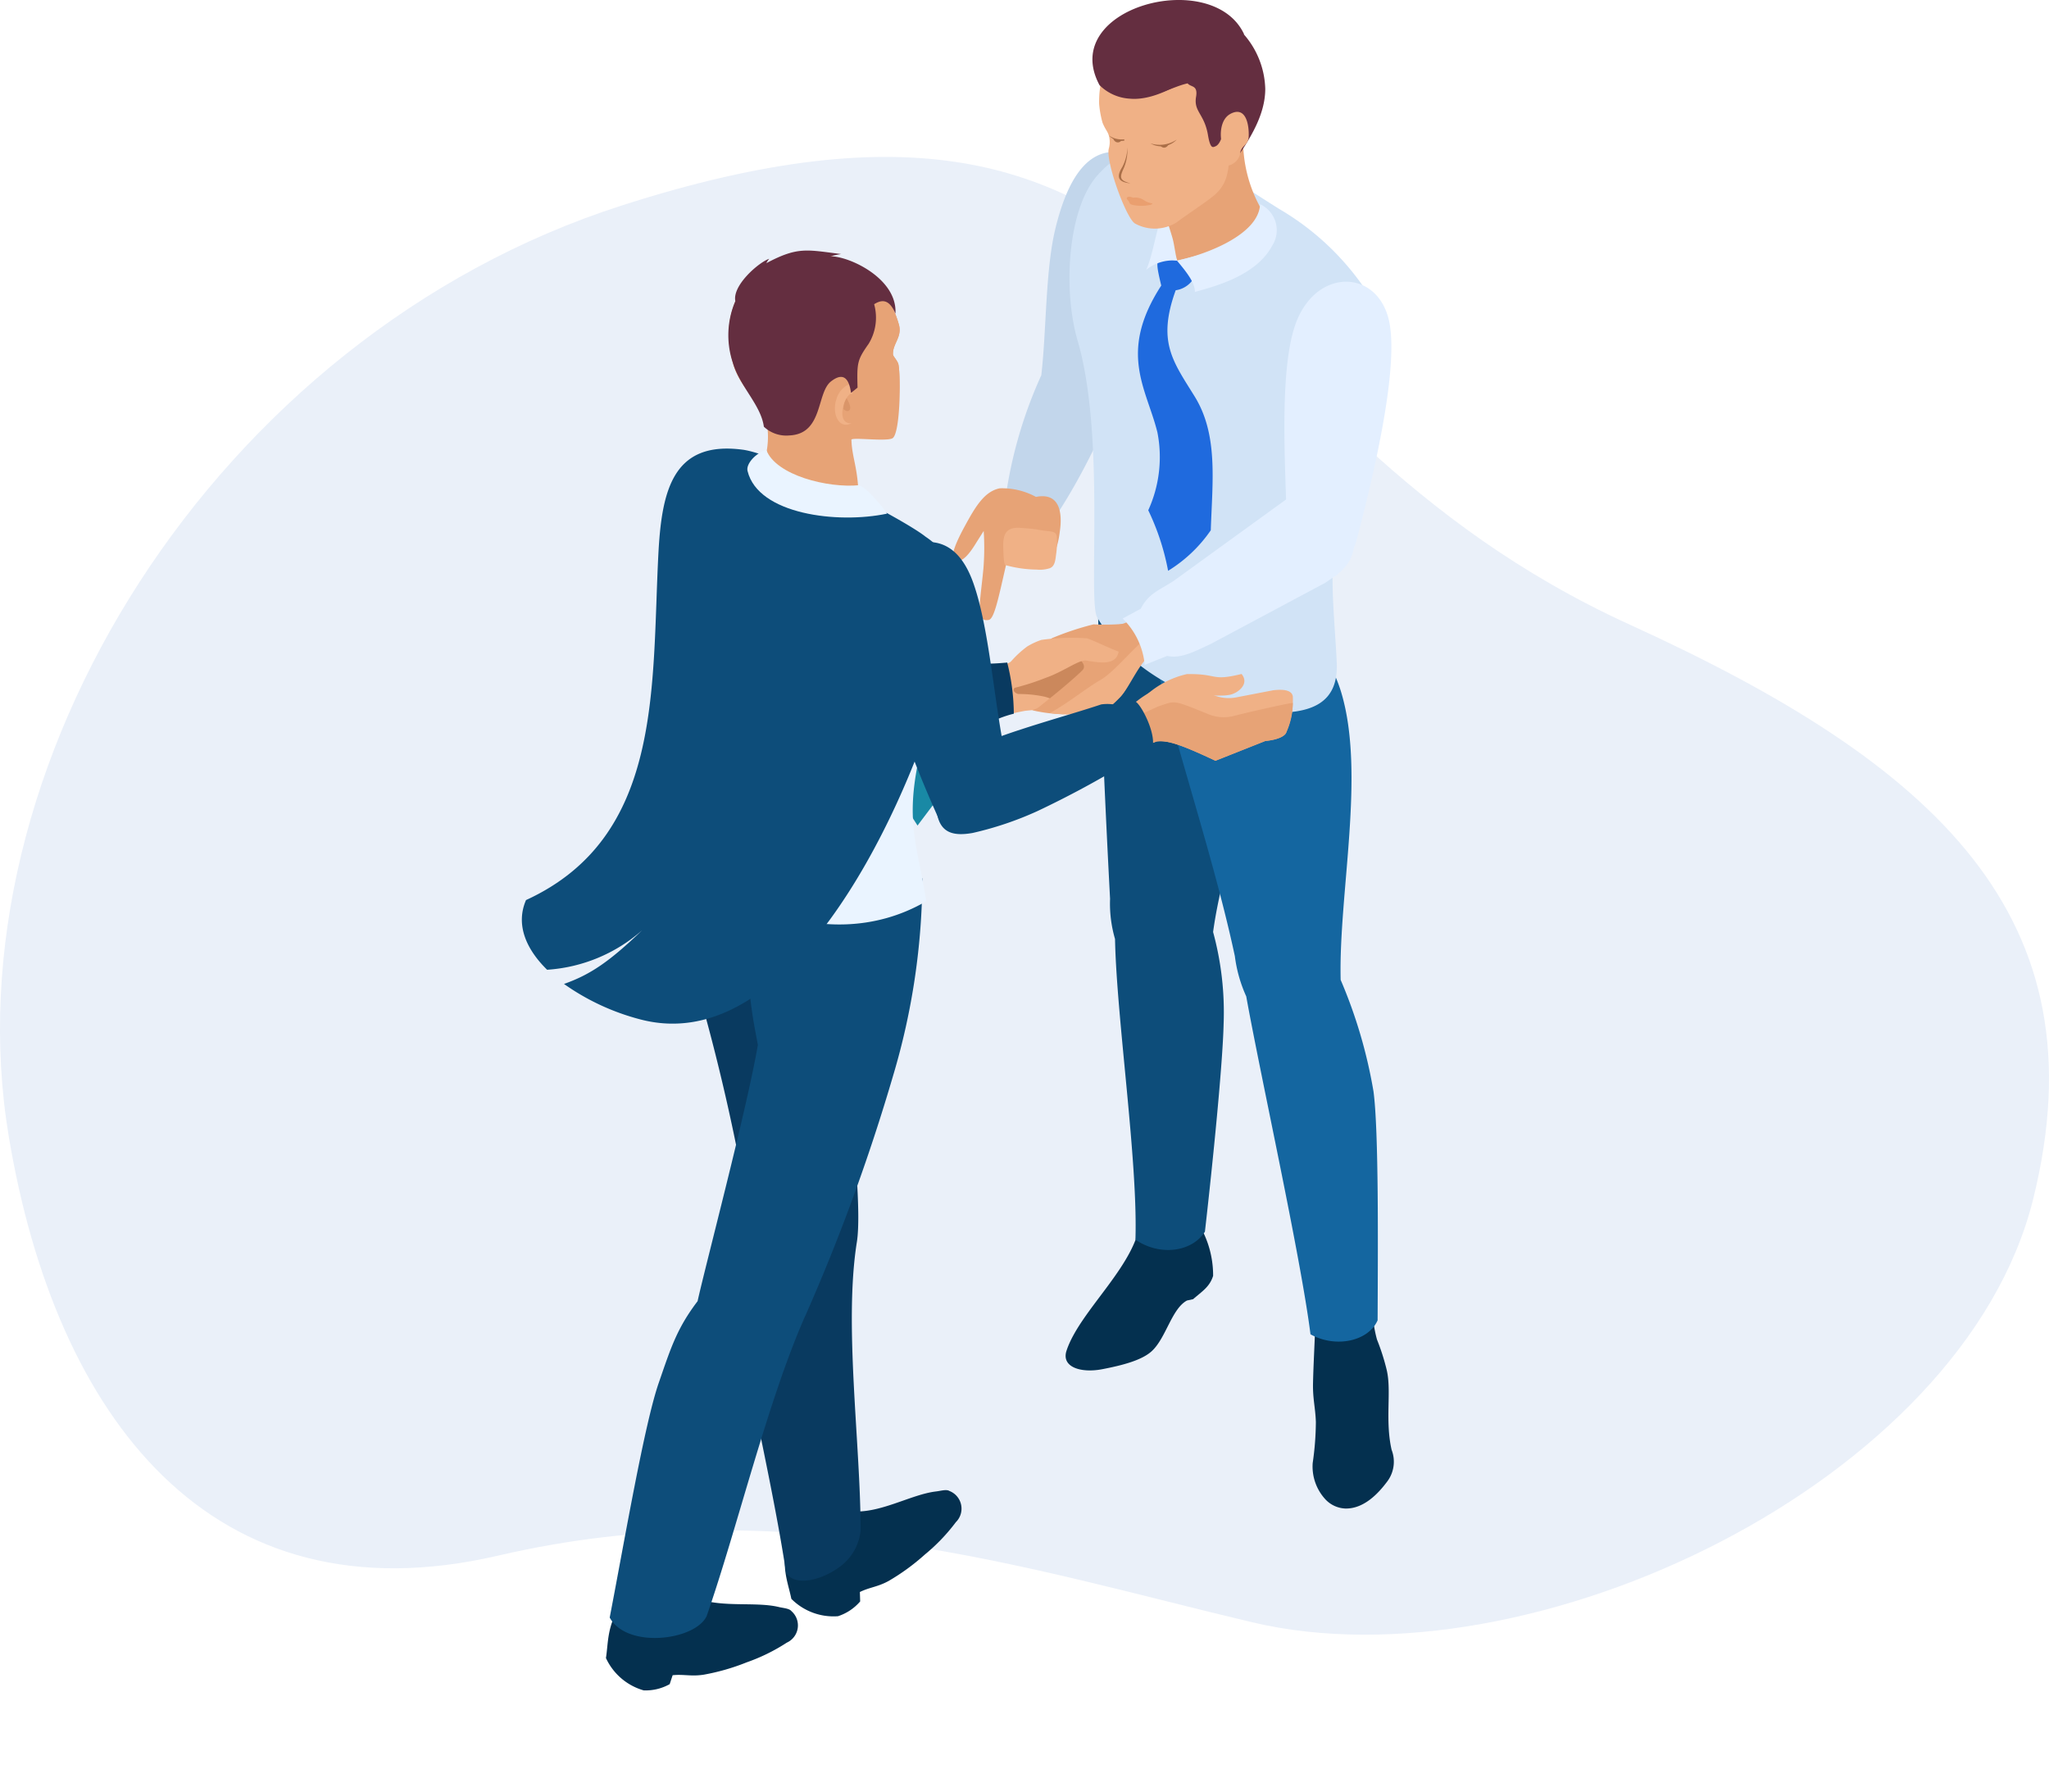 <svg xmlns="http://www.w3.org/2000/svg" xmlns:xlink="http://www.w3.org/1999/xlink" width="175.428" height="153.361" viewBox="0 0 175.428 153.361">
  <defs>
    <clipPath id="clip-path">
      <rect id="長方形_1496" data-name="長方形 1496" width="175.428" height="126.496" fill="none"/>
    </clipPath>
    <clipPath id="clip-path-2">
      <rect id="長方形_1346" data-name="長方形 1346" width="95.013" height="153.361" fill="none"/>
    </clipPath>
  </defs>
  <g id="グループ_2131" data-name="グループ 2131" transform="translate(-1005.287 -6138.319)">
    <g id="グループ_1937" data-name="グループ 1937" transform="translate(1005.287 6151.752)">
      <g id="グループ_1936" data-name="グループ 1936" clip-path="url(#clip-path)">
        <path id="パス_764" data-name="パス 764" d="M139.548,40.042C101.285,22.6,103.283-11.946,53.173,4.176,18.459,15.344-4.548,52.281.76,83.908c4,23.859,17.217,41.548,41.882,35.82s45.631,1.225,64.587,5.71c23.855,5.645,60.827-12,66.84-36.213S165.7,51.961,139.548,40.042" transform="translate(0 0)" fill="#eaf0f9"/>
      </g>
    </g>
    <g id="グループ_1935" data-name="グループ 1935" transform="translate(1045.494 6138.319)">
      <g id="グループ_1665" data-name="グループ 1665" clip-path="url(#clip-path-2)">
        <path id="パス_242" data-name="パス 242" d="M80.056,40.941a38.208,38.208,0,0,0-3.071,10.569c1.764,1.283,2.244.939,4.373,1.405,2.54-3.908,3.756-6.94,5.831-11.089C90.55,31.2,93.466,24.632,88.194,22.279c-3.8-1.694-5.861,1.566-6.965,6.254-.82,3.481-.738,8.708-1.173,12.408" transform="translate(-31.111 -8.82)" fill="#c2d6eb" fill-rule="evenodd"/>
        <path id="パス_243" data-name="パス 243" d="M73.446,70.119c-1.3.267-2.062,1.532-2.987,3.233-.409.751-1.326,2.5-.926,2.841.731.626,1.7-1.1,1.99-1.555l.55-.869a22.078,22.078,0,0,1-.02,3.174c-.259,2.855-.736,4.672.453,4.442.477-.092.835-1.893,1.492-4.753,1.088.272,3.175.821,3.842-.308a7.114,7.114,0,0,0,.74-2.429c.271-1.744-.023-3.44-2.031-3.041a6.064,6.064,0,0,0-3.1-.735" transform="translate(-28.06 -28.32)" fill="#e7a376" fill-rule="evenodd"/>
        <path id="パス_244" data-name="パス 244" d="M80.655,79.277a2.776,2.776,0,0,1-1.132.117,10.493,10.493,0,0,1-2.655-.378c-.123-.045-.161-.567-.183-1.107-.04-1.022-.118-2.095,1.25-2.095.208,0,1.328.091,1.588.143,1.261.253,1.63.041,1.738.629a7.4,7.4,0,0,1-.074,1.57c-.067.574-.144.968-.532,1.121" transform="translate(-30.983 -30.638)" fill="#f0b186" fill-rule="evenodd"/>
        <path id="パス_245" data-name="パス 245" d="M126.312,189.7a11.5,11.5,0,0,0,.317,1.625,18.876,18.876,0,0,1,.835,2.611c.428,1.819-.16,4.255.417,6.828a2.813,2.813,0,0,1-.409,2.761c-.67.891-1.931,2.319-3.575,2.265a2.466,2.466,0,0,1-1.735-.841,4.144,4.144,0,0,1-1.036-3.05,25.186,25.186,0,0,0,.272-3.51c-.042-1.26-.273-1.954-.244-3.336.031-1.46.144-3.472.166-4.414Z" transform="translate(-48.945 -76.663)" fill="#04304f" fill-rule="evenodd"/>
        <path id="パス_246" data-name="パス 246" d="M97.45,176.185a8.474,8.474,0,0,1,.812,3.653c-.292.954-.964,1.341-1.713,2l-.527.115c-1.309.708-1.787,3.191-3,4.321-.857.8-2.561,1.232-4.253,1.558-1.809.349-3.527-.167-3.056-1.59,1.17-3.533,6.225-7.524,6.341-11.472Z" transform="translate(-34.606 -70.629)" fill="#04304f" fill-rule="evenodd"/>
        <path id="パス_247" data-name="パス 247" d="M91.748,111.851c.13,6.769,1.972,19.069,1.747,25.74,2.045,1.418,4.824,1.092,5.95-.682.7-6.138,1.521-14.385,1.6-17.752a26.117,26.117,0,0,0-.9-7.9c1.005-7.407,5.283-17.513,4.265-24.482-.448-3.06-2.453-6.355-3.037-8.88-5.045,6.216-8.89,3.236-10.977,2.7.012,2.148-.151,1.861-.081,4.118.235,7.633.591,15.783,1.009,23.7a10.819,10.819,0,0,0,.423,3.438" transform="translate(-36.491 -31.479)" fill="#0d4d7a" fill-rule="evenodd"/>
        <path id="パス_248" data-name="パス 248" d="M105.331,119.136c1.216,6.769,4.657,22.25,5.5,28.92,2.184,1.213,4.974.579,5.746-1.2.025-6.138.105-16.231-.354-19.6a41.93,41.93,0,0,0-2.81-9.54c-.184-7.407,2.162-17.718.025-24.687-.938-3.061-3.473-6.356-4.461-8.88-1.354,2.08-3,2.956-7.473,2.59-.437-.036-4.169-2.7-5.4-3.008,1.562,9.409,6.062,21.7,8.252,31.961a11.886,11.886,0,0,0,.974,3.438" transform="translate(-38.838 -33.84)" fill="#1466a0" fill-rule="evenodd"/>
        <path id="パス_249" data-name="パス 249" d="M104.236,26.559a22.767,22.767,0,0,1,6.583,5.865c2.288,2.977,2.451,4.8,2.165,8.663-.32,4.33-3.138,9.6-4.082,14.48-.455,2.354.032,6.685.169,9.773.148,3.324-1.939,4.508-6.2,4.252-5.048-.3-11.383-3.1-14.311-8.125-.817-1.4.725-15.484-1.667-23.66C85.6,33.4,86.053,26.534,88.536,23.682c4.477-5.142,9.78-.8,15.7,2.878" transform="translate(-34.83 -8.618)" fill="#d1e3f6" fill-rule="evenodd"/>
        <path id="パス_250" data-name="パス 250" d="M99.261,39.834c-1.6,4.424-.244,6.077,1.619,9.088,2.03,3.279,1.524,7.236,1.384,11.46a12.124,12.124,0,0,1-3.654,3.469,20.741,20.741,0,0,0-1.7-5.182A10.967,10.967,0,0,0,97.694,52c-.927-3.752-3.4-6.822.329-12.565-.377-1.569-.448-2.062-.125-2.242.378-.21.294-.023,1.477.093.707.07,1.839.255,1.645,1.043a2.149,2.149,0,0,1-1.758,1.508" transform="translate(-38.808 -14.991)" fill="#1f6ade" fill-rule="evenodd"/>
        <path id="パス_251" data-name="パス 251" d="M99.291,27.726c-.115-.247-.244-.492-.37-.756-.362-.755-.549-2.351-1.226-4.119l6.628-3.037,1.4-.791a11.873,11.873,0,0,0,1.593,6.663c.356,2.521-4.626,3.663-7.252,4.309-.309-.611-.424-1.508-.778-2.269" transform="translate(-39.48 -7.688)" fill="#e7a376" fill-rule="evenodd"/>
        <path id="パス_252" data-name="パス 252" d="M99.873,34.638c-.142-.362-.215-1.108-.367-1.757-.137-.58-.657-2.006-.662-2.379-.591.152-.963,3.509-1.637,4.923a3.638,3.638,0,0,1,2.666-.787" transform="translate(-39.283 -12.326)" fill="#e3efff" fill-rule="evenodd"/>
        <path id="パス_253" data-name="パス 253" d="M108.748,29.334c-.089,2.5-4.3,4.219-7.109,4.834.681.822,1.561,1.856,1.526,2.677,1.958-.536,5.278-1.456,6.623-3.959a2.449,2.449,0,0,0-1.04-3.552" transform="translate(-41.074 -11.854)" fill="#e3efff" fill-rule="evenodd"/>
        <path id="パス_254" data-name="パス 254" d="M97.07,20.568c.745-.577,2.58-1.772,3.243-2.341,1.451-1.244,1.156-2.668,1.43-4.955,1.359-1.136,1.78-1.987,1.838-2.919a6.7,6.7,0,0,0-3.053-5.632,5.817,5.817,0,0,0-5.1-.645c-3.606,1.081-5.031,3.147-4.984,6.334a8.823,8.823,0,0,0,.287,1.6c.247.623.43.713.556,1.152a2.109,2.109,0,0,1-.018,1.1c-.263,1.093,1.474,5.926,2.246,6.393a3.521,3.521,0,0,0,3.558-.093" transform="translate(-36.549 -1.523)" fill="#f0b186" fill-rule="evenodd"/>
        <path id="パス_255" data-name="パス 255" d="M95.61,9.9c.805-.59,3.805-2.8,5.095-3.844,1.319-1.065,2.763-2.2,4.116-1.473a7.367,7.367,0,0,1,1.937,4.8c-.009,1.934-.982,3.78-2.357,5.779-.517.752-.875-1.928-1.165-2.454-.183,1-.455,1.462-.746,1.577-.211.083-.431.253-.635-.955-.312-1.851-1.239-2-1.021-3.286.175-1.03-.447-.8-.722-1.149-1.349.294-2.488,1.18-4.5,1" transform="translate(-38.638 -1.758)" fill="#642e40" fill-rule="evenodd"/>
        <path id="パス_256" data-name="パス 256" d="M108.732,16.252c1.336-.732,1.632.906,1.586,1.94-.032.71-.6.758-.714,1.333a1.308,1.308,0,0,1-1.006,1.135c-.868.128-.558-1.25-.545-1.779-.247-.818-.168-2.164.68-2.628" transform="translate(-43.616 -6.494)" fill="#f0b186" fill-rule="evenodd"/>
        <path id="パス_257" data-name="パス 257" d="M102.467,2.923c-1.031.472-2.167,1.836-3.586,2.941C96.928,7.386,94.6,8.632,92.668,8.445a4,4,0,0,1-2.575-1.156C86.519.639,99.762-2.858,102.467,2.923" transform="translate(-36.163 0)" fill="#642e40" fill-rule="evenodd"/>
        <path id="パス_258" data-name="パス 258" d="M94.592,28.255c.146-.02.206.047.38.082a1.336,1.336,0,0,1,.565.046c.363.106.422.31.965.425.164.035.136.062-.029.135a3.519,3.519,0,0,1-1.613,0c-.263-.089-.184-.225-.32-.352-.1-.1-.24-.292.052-.333" transform="translate(-38.156 -11.417)" fill="#ea9f6f" fill-rule="evenodd"/>
        <path id="パス_259" data-name="パス 259" d="M97.826,20.375a2.6,2.6,0,0,0,2.251-.326,1.822,1.822,0,0,1-2.251.326" transform="translate(-39.533 -8.102)" fill="#aa6f48" fill-rule="evenodd"/>
        <path id="パス_260" data-name="パス 260" d="M93.176,19.794a1.927,1.927,0,0,1-1.3-.318,1.4,1.4,0,0,0,1.312.431Z" transform="translate(-37.13 -7.871)" fill="#aa6f48" fill-rule="evenodd"/>
        <path id="パス_261" data-name="パス 261" d="M94.014,21.181a3.869,3.869,0,0,1-.445,1.686c-.582.933-.255,1.292.709,1.388-1.02-.263-.912-.557-.54-1.386a4.052,4.052,0,0,0,.276-1.688" transform="translate(-37.696 -8.56)" fill="#aa6f48" fill-rule="evenodd"/>
        <path id="パス_262" data-name="パス 262" d="M92.471,19.935c.139.337.506.43.718.128a1.864,1.864,0,0,1-.718-.128" transform="translate(-37.369 -8.056)" fill="#aa6f48" fill-rule="evenodd"/>
        <path id="パス_263" data-name="パス 263" d="M99.962,20.69c-.139.337-.507.43-.718.128a1.868,1.868,0,0,0,.718-.128" transform="translate(-40.106 -8.361)" fill="#aa6f48" fill-rule="evenodd"/>
        <path id="パス_264" data-name="パス 264" d="M77.2,93.363c-.534.335-.85,1.149-1.857,1.276l-1.261,1.146.087,3.147a22.451,22.451,0,0,1,3.351-.871c1.065-.112,2.674-.2,3.292-.362a12.811,12.811,0,0,0,2.814-2.407c.087-.175.822-1.872.667-2.06s-.255-.989-.928-1.131A30.814,30.814,0,0,0,77.2,93.363" transform="translate(-29.939 -37.217)" fill="#f0b186" fill-rule="evenodd"/>
        <path id="パス_265" data-name="パス 265" d="M78.562,96.625a10.386,10.386,0,0,1,2.248.227,4.224,4.224,0,0,1,1.65.847,12.781,12.781,0,0,0,2.814-2.407c.087-.175.822-1.872.667-2.06s-.255-.989-.928-1.131a.54.54,0,0,0-.1-.008c-1.157,1.3-1.555,1.85-2.534,1.748-1.216-.126-1.8,1.33-3.862,2.1-.639.24-.294.608.048.683" transform="translate(-31.584 -37.217)" fill="#cb885c" fill-rule="evenodd"/>
        <path id="パス_266" data-name="パス 266" d="M91.251,91.573c-1.312.618-2,3.089-2.915,4.017-.978.991-.868.822-2.159,1.184a12.405,12.405,0,0,1-5.352-.082,1.775,1.775,0,0,0,.785-.442c1.043-.8,2.945-2.387,3.526-2.991.645-.67-1.395-1.707-1.263-1.88,2.1-2.747,4.034-1.279,5.592-2.553Z" transform="translate(-32.663 -35.896)" fill="#e7a376" fill-rule="evenodd"/>
        <path id="パス_267" data-name="パス 267" d="M92.444,92.675c-1.312.617-2.158,3.031-3.075,3.959-.978.991-.868.823-2.159,1.185a9.758,9.758,0,0,1-3.827.158c1.6-.883,3.112-2.136,4.32-2.829,1.254-.719,2.948-2.939,4.157-3.739Z" transform="translate(-33.697 -36.94)" fill="#f0b186" fill-rule="evenodd"/>
        <path id="パス_268" data-name="パス 268" d="M84.346,92.234c-.307.023-1.132-.3-1.7-.022-.965.476-1.809.958-2.175.063.892-.756,1.251-.9,1.9-1.425a24.279,24.279,0,0,1,3.568-1.185,19.5,19.5,0,0,0,2.525-.037c.506,3.646-3.882,2.588-4.113,2.605" transform="translate(-32.518 -36.221)" fill="#e7a376" fill-rule="evenodd"/>
        <path id="パス_269" data-name="パス 269" d="M82.574,93.567c1.085.161,2.573.495,2.8-.76-1.089-.426-1.912-.855-2.693-1.14a18.505,18.505,0,0,0-3.922.134,5.918,5.918,0,0,0-1.213.562,8.732,8.732,0,0,0-1.379,1.269c-.33.346-1.462.387-2.415.537a20.224,20.224,0,0,1,.228,2.929c-.015.526,1.842-1.1,2.122-1.107a20.8,20.8,0,0,0,3.051-.953c1.447-.5,2.842-1.557,3.417-1.471" transform="translate(-29.806 -37.025)" fill="#f0b186" fill-rule="evenodd"/>
        <path id="パス_270" data-name="パス 270" d="M69.028,94.86a18.231,18.231,0,0,1,.565,4.38,9.629,9.629,0,0,0-2.306.9c-.592,1.622-7.872,1.941-10.051,2.48l-.319-7.02c2.38-.916,9.016-1.82,10.08-.638.719,0,1.315-.033,2.031-.1" transform="translate(-23.001 -38.148)" fill="#093a60" fill-rule="evenodd"/>
        <path id="パス_271" data-name="パス 271" d="M126.1,44.2c.66,4.157-1.41,12.863-2.739,17.966a7.526,7.526,0,0,1-1.834,3.442c-.147.164-.546-.018-.726.08-1.529.822-3.532-.439-3.523-3.51.013-4.333-.872-14.3.894-18.476,1.926-4.558,7.18-4.213,7.928.5" transform="translate(-47.309 -16.354)" fill="#e3efff" fill-rule="evenodd"/>
        <path id="パス_272" data-name="パス 272" d="M93.825,81.495l1.555-.841c.648-1.295,1.582-1.582,2.811-2.377l10.354-7.5c2.537-.874,5.585,2.767,5.007,4.993-.361,1.387-1.312,1.919-2.373,2.665l-9.784,5.223c-1.642.778-2.64,1.274-3.757,1.037l-1.921.766a6.38,6.38,0,0,0-1.891-3.968" transform="translate(-37.917 -28.549)" fill="#e3efff" fill-rule="evenodd"/>
        <path id="パス_273" data-name="パス 273" d="M57.66,92.336c4.312,1.934,7.652,6.323,5.46,13.086l-1.927,2.558-2.8-4.374c.483-3.332.015-5.929-1.863-9.524.39-.581.763-1.152,1.133-1.746" transform="translate(-22.844 -37.315)" fill="#1989a5" fill-rule="evenodd"/>
        <path id="パス_274" data-name="パス 274" d="M47.015,218.26c.546-.213,1.762-2.637,3.841-2.4,2.5.284,5.186-1.432,7.386-1.687.392-.045.878-.2,1.135-.039a1.622,1.622,0,0,1,.552,2.668,15.986,15.986,0,0,1-2.652,2.77,18.71,18.71,0,0,1-3.088,2.255c-.946.525-1.618.535-2.479.955l.026.807a4.238,4.238,0,0,1-1.9,1.265,5.09,5.09,0,0,1-3.993-1.487c-.259-1.312-.854-2.582-.393-4.6Z" transform="translate(-18.298 -86.507)" fill="#04304f" fill-rule="evenodd"/>
        <path id="パス_275" data-name="パス 275" d="M42.094,125.629c.477,5.356,3.371,24.858,2.624,29.556-1.124,7.062.31,17.167.323,24.662a4.358,4.358,0,0,1-1.555,2.957c-1.591,1.312-4.051,1.933-4.826.7-1.012-6.7-2.964-15-3.55-18.724-.657-4.168-.543-8.4.514-11.138a176.616,176.616,0,0,0-4.283-19.289c-.614-1.93-4.516-8.271-1.741-13.43Z" transform="translate(-11.564 -48.867)" fill="#093a60" fill-rule="evenodd"/>
        <path id="パス_276" data-name="パス 276" d="M22.445,230c.586-.013,2.562-1.87,4.433-.933,2.247,1.126,5.362.44,7.515.958.384.092.892.116,1.079.353a1.621,1.621,0,0,1-.4,2.695,15.941,15.941,0,0,1-3.442,1.689,18.678,18.678,0,0,1-3.676,1.055c-1.068.167-1.7-.054-2.656.044l-.253.766a4.235,4.235,0,0,1-2.22.534,5.094,5.094,0,0,1-3.237-2.77c.208-1.321.086-2.718,1.213-4.452Z" transform="translate(-7.916 -92.464)" fill="#04304f" fill-rule="evenodd"/>
        <path id="パス_277" data-name="パス 277" d="M36.861,163.092c-3.251,7.359-5.819,18.192-8.431,25.68-.989,2.09-6.828,2.824-8.3.124,1.279-6.639,2.978-16.579,4.2-20.094,1.014-2.926,1.534-4.637,3.325-6.988.622-2.864,4.229-16.472,5.16-21.94-.661-3.579-2.142-9.822,2.519-15.075,2.238,1.592,8.428,2.587,11.564.815a59.606,59.606,0,0,1-2.5,16.881,166.472,166.472,0,0,1-7.534,20.6" transform="translate(-8.136 -50.434)" fill="#0d4d7a" fill-rule="evenodd"/>
        <path id="パス_278" data-name="パス 278" d="M28.917,83.463c.214,4.613-.11,7.095.989,13.936.859,5.038,11.657,10.94,20.491,5.794-.615-4.043-1.536-6.1-.988-10.182.821-6.118,4.7-14,2.829-18.816a5.116,5.116,0,0,0-1.906-2.176c-2.07-1.663-12.778-7.116-16.024-7.5-9.424-1.222-5.6,14.365-5.39,18.944" transform="translate(-11.304 -26.046)" fill="#eaf4ff" fill-rule="evenodd"/>
        <path id="パス_279" data-name="パス 279" d="M43,85.931c.992-3.267,2.406-9.407,1.046-11.924a6.773,6.773,0,0,0-1.977-2.019c-1.921-1.543-12.692-7.1-15.7-7.456-5.977-.773-6.905,3.564-7.183,8.991-.585,11.446.387,24.191-11.329,29.566-.9,2.076-.02,4.175,1.806,5.965a13.657,13.657,0,0,0,8.14-3.386c-2.813,2.7-4.445,3.806-6.695,4.6a20.032,20.032,0,0,0,6.46,3.016C30.358,116.731,39.926,96.039,43,85.931" transform="translate(-3.028 -26.043)" fill="#0d4d7a" fill-rule="evenodd"/>
        <path id="パス_280" data-name="パス 280" d="M51.24,52.258c-.591.293-3.589-.132-3.5.136.045,1.374.462,2.195.582,4.128-3.082-.1-7.366-.907-7.833-3.2a6.935,6.935,0,0,0-.2-3.239c-.7-1.129-2.133-2.387-2.641-4.1-.812-2.735-.517-5.774,2.033-7.8,4.657-3.7,10.613-1.067,12.123,4.343.294,1.056-.539,1.628-.509,2.531.006.177.24.361.43.753.262.542.242,6.088-.482,6.447" transform="translate(-15.051 -14.735)" fill="#e7a376" fill-rule="evenodd"/>
        <path id="パス_281" data-name="パス 281" d="M51.118,52.258a4.8,4.8,0,0,1-2.572-.313,4.491,4.491,0,0,1-1.142-.793c-.4-.161-1.287-1.421.088-3.426,1.34-1.954-6.775,3.049-7.2,2.354-.7-1.129-2.133-2.387-2.641-4.1-.812-2.735-.517-5.774,2.034-7.8,4.657-3.7,10.613-1.067,12.122,4.343.294,1.056-.539,1.628-.509,2.531.006.177.24.361.43.753.263.542.107,6.064-.6,6.447" transform="translate(-15.051 -14.735)" fill="#e7a376" fill-rule="evenodd"/>
        <path id="パス_282" data-name="パス 282" d="M53.931,56.081c.25-.692.039-.944-.265-.869a1.966,1.966,0,0,0-1.056,1.279c-.4,1.156.173,2.617,1.289,2.046-.961.056-.871-1.1-.583-1.816.2-.485.5-.829.615-.641" transform="translate(-21.209 -22.307)" fill="#f0b186" fill-rule="evenodd"/>
        <path id="パス_283" data-name="パス 283" d="M53.987,57.2c.269.5.362.8.275.97-.06.119-.246.255-.548-.038a1.728,1.728,0,0,1,.273-.931" transform="translate(-21.707 -23.117)" fill="#da9569" fill-rule="evenodd"/>
        <path id="パス_284" data-name="パス 284" d="M40.217,51.071c-.248-1.855-2.047-3.422-2.654-5.467a7.412,7.412,0,0,1,.212-5.284c-.272-1.347,1.994-3.309,2.895-3.624a2.055,2.055,0,0,0-.239.375c2.7-1.432,3.451-1.148,6.394-.78-.319.055-.618.12-.933.191,1.635-.018,5.775,1.909,5.59,4.909-.56-1.341-1.242-1.168-1.823-.805a4.291,4.291,0,0,1-.468,3.383c-.989,1.41-1.006,1.611-.953,3.757l-.558.452c-.231-1.685-.98-1.552-1.708-.99-1.27.982-.658,4.5-3.569,4.63a2.8,2.8,0,0,1-2.185-.747" transform="translate(-15.025 -14.545)" fill="#642e40" fill-rule="evenodd"/>
        <path id="パス_285" data-name="パス 285" d="M41.525,64.616c-.912.281-1.764,1.219-1.6,1.822.908,3.71,7.709,4.538,11.938,3.644.051-.011-1.583-2.171-2.392-2.435-2.662.261-7.128-.84-7.948-3.031" transform="translate(-16.127 -26.113)" fill="#eaf4ff" fill-rule="evenodd"/>
        <path id="パス_286" data-name="パス 286" d="M66.495,81.427c1.57,4.493,1.842,12.024,3.2,16.611.737,3.161-3.978,6.065-6.052,3.8a104.279,104.279,0,0,1-4.878-12.894c-1.9-5.937-.934-9.543,1.854-10.651,2.575-1.024,4.671-.312,5.875,3.131" transform="translate(-23.35 -31.467)" fill="#0d4d7a" fill-rule="evenodd"/>
        <path id="パス_287" data-name="パス 287" d="M105.351,96.819c.756.925-.464,1.708-1.034,1.784-.9.192-2.243-.169-2.517.467-.308.714-4.7-.355-4.654-.4a7.8,7.8,0,0,1,3.527-1.843c2.751-.039,2,.64,4.678-.007" transform="translate(-39.259 -39.126)" fill="#f0b186" fill-rule="evenodd"/>
        <path id="パス_288" data-name="パス 288" d="M96.64,103.228a14.536,14.536,0,0,0-1.391.564,6.8,6.8,0,0,1-1.654-3.275,11.163,11.163,0,0,0,1.363-.749,8.385,8.385,0,0,1,.812-.57c1.646-.992,2.605-1.216,5.7.04a3.479,3.479,0,0,0,2.1.191l3.047-.587c.916-.108,1.605-.005,1.688.531a7.013,7.013,0,0,1-.549,3.031l0,0c-.086.358-.744.678-1.81.778l-4.269,1.692-.214-.1c-2.726-1.27-3.877-1.672-4.823-1.549" transform="translate(-37.824 -39.755)" fill="#f0b186" fill-rule="evenodd"/>
        <path id="パス_289" data-name="パス 289" d="M96.969,104.249a14.536,14.536,0,0,0-1.391.564,3.4,3.4,0,0,1-1.168-2.323c.686-.319,2.65-1.225,2.665-1.233,1.535-.509,1.2-.616,4.3.64a3.482,3.482,0,0,0,2.1.191c.975-.266,4.675-1.107,5.155-1.143a5.9,5.9,0,0,1-.54,2.481l0,0c-.086.358-.744.678-1.81.778l-4.269,1.692-.214-.1c-2.726-1.27-3.877-1.672-4.823-1.549" transform="translate(-38.153 -40.775)" fill="#e7a376" fill-rule="evenodd"/>
        <path id="パス_290" data-name="パス 290" d="M85.573,104.454c-.271.1-.874.39-1.154.515-.4.178-.644.769-1.032,1.021a82.685,82.685,0,0,1-7.684,4.143,28.428,28.428,0,0,1-5.574,1.883c-1.68.3-2.718-.036-3.033-1.579a4.739,4.739,0,0,1,1.828-5.078c2.581-1.617,8.631-3.147,12.217-4.347a3.776,3.776,0,0,1,1.693.15,5.256,5.256,0,0,0,1.191-.412c.4.076,1.664,2.359,1.547,3.705" transform="translate(-27.065 -40.715)" fill="#0d4d7a" fill-rule="evenodd"/>
      </g>
    </g>
  </g>
</svg>
